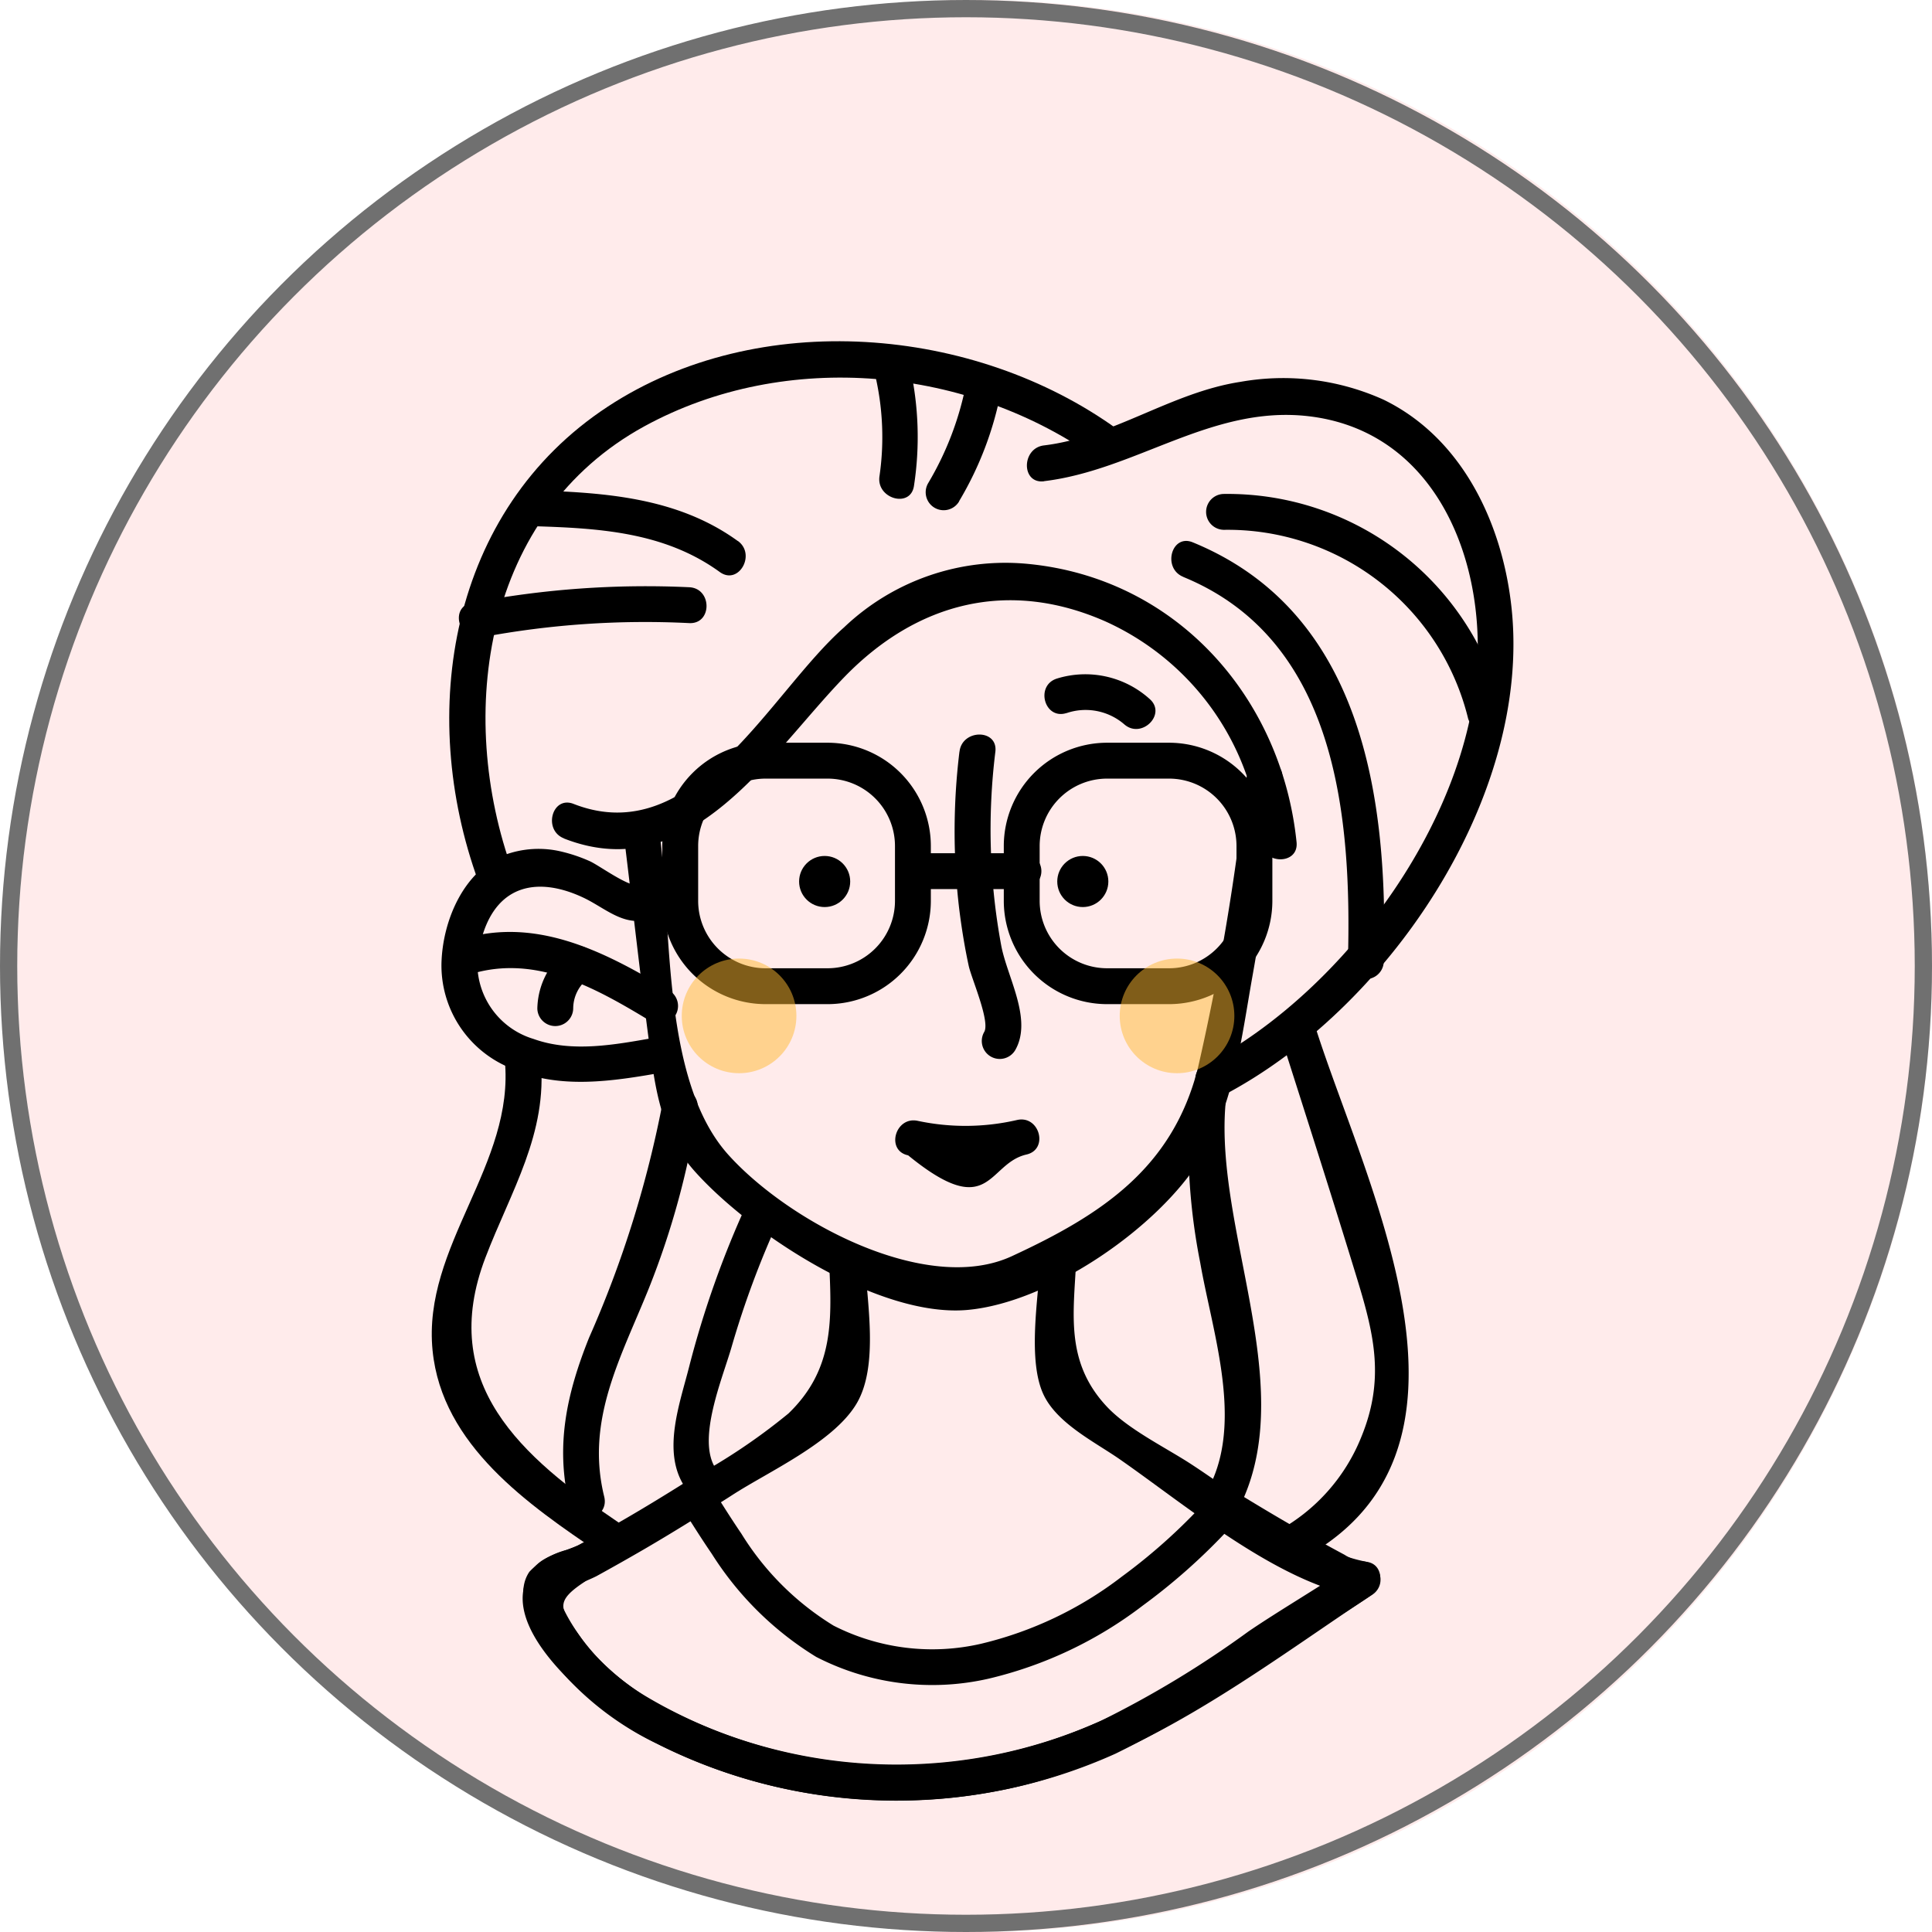 <svg xmlns="http://www.w3.org/2000/svg" width="112" height="112" viewBox="0 0 112 112">
  <g id="그룹_4615" data-name="그룹 4615" transform="translate(-321 -2030)">
    <g id="그룹_4453" data-name="그룹 4453" transform="translate(-463.759 -209.876)" opacity="0.56">
      <ellipse id="타원_27" data-name="타원 27" cx="55.5" cy="56" rx="55.5" ry="56" transform="translate(785.759 2239.876)" fill="#ffdbdb"/>
    </g>
    <g id="그룹_2406" data-name="그룹 2406" transform="translate(-239 -210)">
      <g id="타원_26" data-name="타원 26" transform="translate(560 2240)" fill="none" stroke="#707070" stroke-width="1">
        <circle cx="56" cy="56" r="56" stroke="none"/>
        <circle cx="56" cy="56" r="55.5" fill="none"/>
      </g>
      <g id="그룹_2237" data-name="그룹 2237" transform="translate(742.146 402.264)">
        <path id="패스_1092" data-name="패스 1092" d="M436.422,115.98c.51,4.154.967,8.318,1.529,12.465.348,2.569.8,4.814,2.569,6.786,3.263,3.64,10.682,8.474,15.793,8.014,4.762-.429,11.1-4.782,13.56-8.835,1.895-3.12,2.327-6.964,2.955-10.49.677-3.8,1.237-7.619,1.728-11.448.17-1.323-1.91-1.311-2.079,0a144.421,144.421,0,0,1-2.8,16.718c-1.471,5.858-5.639,8.556-10.8,10.942-4.926,2.276-12.9-1.971-16.418-5.869-3.815-4.224-3.285-12.86-3.95-18.283-.161-1.311-2.242-1.327-2.079,0Z" transform="translate(-582.372 1770.429)"/>
        <path id="패스_1093" data-name="패스 1093" d="M457.164,156.336c-.1,2.1-.786,5.882.231,7.879.825,1.621,2.943,2.664,4.359,3.646,3.884,2.7,9.1,7.111,13.831,7.969l-.249-1.9c-5.762,3.827-11.74,8.564-18.458,10.511a28.474,28.474,0,0,1-22.521-2.794,12.935,12.935,0,0,1-3.793-3.388c-1.223-1.712-1.681-2.091.305-3.366,2.721-1.747,5.694-3.167,8.424-4.941,2.081-1.351,5.849-3.041,7.2-5.278,1.324-2.19.616-5.928.5-8.338-.065-1.331-2.144-1.339-2.079,0,.167,3.414.317,6.308-2.353,8.881a35.175,35.175,0,0,1-5.574,3.746,68.581,68.581,0,0,1-6.592,3.885c-.759.368-1.909.562-2.5,1.218-2.916,3.235,3.555,8.316,5.926,9.691a30.775,30.775,0,0,0,20.893,3.335c8.115-1.544,14.932-6.89,21.671-11.367.677-.45.694-1.729-.248-1.9-3.5-.635-7.315-3.778-10.253-5.686-1.523-.99-3.667-2.023-4.9-3.359-2.384-2.577-1.89-5.373-1.74-8.444.065-1.337-2.014-1.333-2.079,0Z" transform="translate(-579.001 1754.461)"/>
        <path id="패스_1094" data-name="패스 1094" d="M448.866,195.474a30.725,30.725,0,0,1-13.914-3.291,17.428,17.428,0,0,1-5.134-3.738c-.617-.685-3.628-4.206-2.256-6.225a4.474,4.474,0,0,1,2.185-1.274c.27-.1.575-.221.694-.286q1.381-.757,2.741-1.549c1.064-.619,2.175-1.295,3.5-2.126a1.038,1.038,0,0,1,1.433.328c.59.939,1.155,1.841,1.74,2.7a16.232,16.232,0,0,0,5.341,5.327,12.6,12.6,0,0,0,8.556,1.05,21.578,21.578,0,0,0,8.157-3.892,33.233,33.233,0,0,0,5.212-4.751,1.039,1.039,0,0,1,1.322-.2c2.284,1.407,4.371,2.613,6.381,3.689a2.5,2.5,0,0,0,1,.38,1.079,1.079,0,0,1,1.025.731,1.024,1.024,0,0,1-.374,1.165c-.816.56-1.958,1.275-3.062,1.967-1.085.681-2.208,1.384-2.989,1.92a60.083,60.083,0,0,1-8.884,5.365A30.694,30.694,0,0,1,448.866,195.474ZM429.274,183.42c-.1.52.943,2.362,2.089,3.633a15.414,15.414,0,0,0,4.534,3.278,28.925,28.925,0,0,0,24.773.54,58.472,58.472,0,0,0,8.572-5.188c.816-.56,1.958-1.276,3.062-1.967.422-.265.851-.533,1.263-.794-1.743-.94-3.546-1.977-5.481-3.154a35.265,35.265,0,0,1-4.951,4.4,23.638,23.638,0,0,1-8.957,4.249,14.684,14.684,0,0,1-9.99-1.265,18.724,18.724,0,0,1-6.05-5.973c-.425-.621-.835-1.257-1.234-1.887-.97.6-1.837,1.123-2.676,1.612q-1.385.805-2.788,1.575a8.486,8.486,0,0,1-.95.4A8.643,8.643,0,0,0,429.274,183.42Z" transform="translate(-579.02 1746.635)"/>
        <path id="패스_1095" data-name="패스 1095" d="M430.524,109.3c7.318,2.865,11.943-4.915,16.252-9.36,4.2-4.332,9.512-5.7,15.127-3.228a15.376,15.376,0,0,1,9.009,12.8c.135,1.318,2.216,1.332,2.079,0-.863-8.381-6.952-15.3-15.572-16.131a13.556,13.556,0,0,0-10.668,3.687c-4.314,3.8-8.683,12.963-15.674,10.225-1.246-.488-1.786,1.522-.553,2Z" transform="translate(-579.974 1777.045)"/>
        <path id="패스_1096" data-name="패스 1096" d="M459.193,78.223c-8.287-5.994-20.8-7.063-29.552-1.309-9.169,6.025-11.056,17.745-7.494,27.517.454,1.247,2.464.708,2-.553-3.348-9.186-1.661-20.749,7.625-25.829,8.236-4.5,18.868-3.456,26.367,1.967,1.085.785,2.124-1.017,1.049-1.8Z" transform="translate(-576.563 1784.4)"/>
        <path id="패스_1097" data-name="패스 1097" d="M431.154,121.487c-.542.151-2.287-1.152-2.824-1.382a9.117,9.117,0,0,0-1.6-.542,5.675,5.675,0,0,0-3.347.2c-2.362.954-3.55,3.8-3.629,6.213a6.417,6.417,0,0,0,3.932,6.1c2.842,1.319,6.023.791,8.988.269,1.315-.231.758-2.236-.553-2-2.278.4-4.782.885-7.033.073a4.57,4.57,0,0,1-2.958-6c.895-2.959,3.245-3.416,5.849-2.19,1.23.579,2.311,1.662,3.725,1.267a1.04,1.04,0,0,0-.553-2Z" transform="translate(-576.306 1767.546)"/>
        <path id="패스_1098" data-name="패스 1098" d="M421.068,129.55c3.951-1.426,7.526.6,10.851,2.615a1.04,1.04,0,0,0,1.049-1.8c-3.8-2.3-7.967-4.444-12.453-2.824-1.249.451-.71,2.461.553,2Z" transform="translate(-576.325 1764.787)"/>
        <path id="패스_1099" data-name="패스 1099" d="M430.318,128.376a4.42,4.42,0,0,0-1.826,3.5,1.04,1.04,0,0,0,2.079,0,2.208,2.208,0,0,1,.8-1.7,1.074,1.074,0,0,0,.373-1.422,1.046,1.046,0,0,0-1.422-.373Z" transform="translate(-579.488 1764.334)"/>
        <path id="패스_1100" data-name="패스 1100" d="M474.111,82.463c5.345-.645,9.706-4.4,15.3-3.771,6.811.77,9.871,7.209,9.85,13.44-.032,9.484-7.626,19.878-15.849,24.161-1.187.618-.137,2.413,1.049,1.8,9.513-4.955,17.911-17.243,16.762-28.243-.51-4.878-2.829-9.877-7.424-12.112a14.15,14.15,0,0,0-8.3-1.033c-4.012.616-7.37,3.2-11.385,3.684-1.312.158-1.328,2.239,0,2.079Z" transform="translate(-595.739 1783.168)"/>
        <path id="패스_1101" data-name="패스 1101" d="M486.984,93.411c8.941,3.664,9.776,13.958,9.545,22.307a1.04,1.04,0,0,0,2.079,0c.262-9.479-1.208-20.269-11.072-24.312-1.237-.507-1.776,1.5-.553,2Z" transform="translate(-600.536 1777.77)"/>
        <path id="패스_1102" data-name="패스 1102" d="M490.481,89.121a14.355,14.355,0,0,1,14.181,10.96,1.04,1.04,0,0,0,2-.553,16.435,16.435,0,0,0-16.186-12.487,1.04,1.04,0,0,0,0,2.079Z" transform="translate(-601.695 1779.33)"/>
        <path id="패스_1103" data-name="패스 1103" d="M439.353,89.652c-3.51-2.545-7.764-2.821-11.96-2.945a1.04,1.04,0,0,0,0,2.079c3.858.114,7.683.32,10.911,2.66,1.085.787,2.123-1.016,1.049-1.8Z" transform="translate(-578.723 1779.451)"/>
        <path id="패스_1104" data-name="패스 1104" d="M422.64,98.415a51.205,51.205,0,0,1,12.053-.825c1.337.064,1.334-2.016,0-2.079a53.614,53.614,0,0,0-12.605.9c-1.313.249-.757,2.253.553,2Z" transform="translate(-576.883 1776.268)"/>
        <path id="패스_1105" data-name="패스 1105" d="M461.537,81.942a18.658,18.658,0,0,0-.224-6.86c-.289-1.306-2.294-.753-2,.553a15.8,15.8,0,0,1,.224,5.755c-.193,1.309,1.81,1.874,2,.553Z" transform="translate(-590.699 1783.956)"/>
        <path id="패스_1106" data-name="패스 1106" d="M465.821,83.257a19.62,19.62,0,0,0,2.451-6.477c.243-1.308-1.76-1.868-2-.553a17.959,17.959,0,0,1-2.242,5.98,1.04,1.04,0,0,0,1.8,1.049Z" transform="translate(-592.371 1783.541)"/>
        <path id="패스_1107" data-name="패스 1107" d="M466.815,109.97a38.11,38.11,0,0,0-.012,9.131c.138,1.1.314,2.2.549,3.284.157.724,1.251,3.215.9,3.832a1.04,1.04,0,0,0,1.8,1.049c1.01-1.778-.458-4.2-.81-6.033a36.838,36.838,0,0,1-.344-11.264c.152-1.327-1.928-1.316-2.079,0Z" transform="translate(-593.341 1771.341)"/>
        <path id="패스_1108" data-name="패스 1108" d="M461.871,146.148c4.784,3.907,4.574.472,6.862-.049,1.3-.3.752-2.3-.553-2a13.272,13.272,0,0,1-5.757.048c-1.305-.276-1.863,1.728-.553,2Z" transform="translate(-591.37 1758.565)"/>
        <g id="그룹_2362" data-name="그룹 2362">
          <path id="패스_1109" data-name="패스 1109" d="M449.469,124.877h-3.6a5.991,5.991,0,0,1-5.985-5.985v-3.184a5.991,5.991,0,0,1,5.985-5.985h3.6a5.991,5.991,0,0,1,5.984,5.985v3.184A5.991,5.991,0,0,1,449.469,124.877Zm-3.6-13.074a3.909,3.909,0,0,0-3.905,3.905v3.184a3.909,3.909,0,0,0,3.905,3.905h3.6a3.91,3.91,0,0,0,3.905-3.905v-3.184a3.91,3.91,0,0,0-3.905-3.905Z" transform="translate(-583.637 1771.07)"/>
          <path id="패스_1110" data-name="패스 1110" d="M480.605,124.877h-3.6a5.991,5.991,0,0,1-5.985-5.985v-3.184a5.991,5.991,0,0,1,5.985-5.985h3.6a5.991,5.991,0,0,1,5.984,5.985v3.184A5.991,5.991,0,0,1,480.605,124.877Zm-3.6-13.074a3.91,3.91,0,0,0-3.906,3.905v3.184a3.91,3.91,0,0,0,3.906,3.905h3.6a3.91,3.91,0,0,0,3.905-3.905v-3.184a3.91,3.91,0,0,0-3.905-3.905Z" transform="translate(-594.975 1771.07)"/>
          <path id="패스_1111" data-name="패스 1111" d="M463.186,121.872h5.786a1.04,1.04,0,0,0,0-2.079h-5.786a1.04,1.04,0,0,0,0,2.079Z" transform="translate(-591.756 1767.404)"/>
        </g>
        <circle id="타원_69" data-name="타원 69" cx="1.481" cy="1.481" r="1.481" transform="translate(-135.821 1887.357)"/>
        <circle id="타원_70" data-name="타원 70" cx="1.481" cy="1.481" r="1.481" transform="translate(-120.856 1887.357)"/>
        <path id="패스_1112" data-name="패스 1112" d="M476,105.731a3.435,3.435,0,0,1,3.35.649c1,.876,2.48-.588,1.47-1.47a5.57,5.57,0,0,0-5.374-1.183c-1.272.4-.729,2.405.553,2Z" transform="translate(-596.321 1773.346)"/>
        <path id="패스_1113" data-name="패스 1113" d="M423.1,138.063c.605,6.074-4.787,10.781-4.184,16.853.546,5.493,5.557,8.942,9.737,11.765,1.111.751,2.153-1.05,1.049-1.795-5.653-3.818-10.511-8.062-7.721-15.362,1.466-3.837,3.623-7.2,3.2-11.46-.132-1.319-2.212-1.332-2.079,0Z" transform="translate(-575.985 1761.113)"/>
        <path id="패스_1114" data-name="패스 1114" d="M495.871,135.927c1.486,4.663,2.982,9.324,4.41,14,.988,3.237,1.587,5.809.226,9.123a10.764,10.764,0,0,1-4.893,5.474c-1.2.6-.145,2.392,1.049,1.8,12.308-6.152,4.15-21.732,1.213-30.948-.4-1.27-2.412-.727-2,.553Z" transform="translate(-603.738 1761.993)"/>
        <path id="패스_1115" data-name="패스 1115" d="M436.636,141.9a62.936,62.936,0,0,1-4.284,13.745c-1.313,3.274-1.977,6.315-1.127,9.776.319,1.3,2.324.748,2-.553-1.1-4.468.994-8.1,2.605-12.116a47.31,47.31,0,0,0,2.805-10.3c.209-1.309-1.794-1.873-2-.553Z" transform="translate(-580.345 1759.628)"/>
        <path id="패스_1116" data-name="패스 1116" d="M445.163,151.434a56.082,56.082,0,0,0-3.331,9.383c-.546,2.177-1.609,4.958-.294,7,.722,1.122,2.522.08,1.8-1.049-1.09-1.7.423-5.229.944-7.054a53.147,53.147,0,0,1,2.681-7.232c.545-1.211-1.246-2.269-1.8-1.05Z" transform="translate(-584.009 1756.078)"/>
        <path id="패스_1117" data-name="패스 1117" d="M487.9,142.226a35.806,35.806,0,0,0,.627,9.122c.678,3.886,2.376,8.8.709,12.594-.532,1.214,1.258,2.273,1.8,1.05,3-6.839-1.621-15.606-1.052-22.766.106-1.334-1.974-1.327-2.079,0Z" transform="translate(-601.093 1759.598)"/>
      </g>
    </g>
    <g id="그룹_2238" data-name="그룹 2238" transform="translate(-79.682 1950.33)">
      <g id="그룹_2229" data-name="그룹 2229" transform="translate(440.204 135.239)">
        <circle id="타원_63" data-name="타원 63" cx="3.323" cy="3.323" r="3.323" fill="#fb3" opacity="0.5"/>
        <circle id="타원_64" data-name="타원 64" cx="3.323" cy="3.323" r="3.323" transform="translate(25.389)" fill="#fb3" opacity="0.5"/>
      </g>
    </g>
  </g>
</svg>

